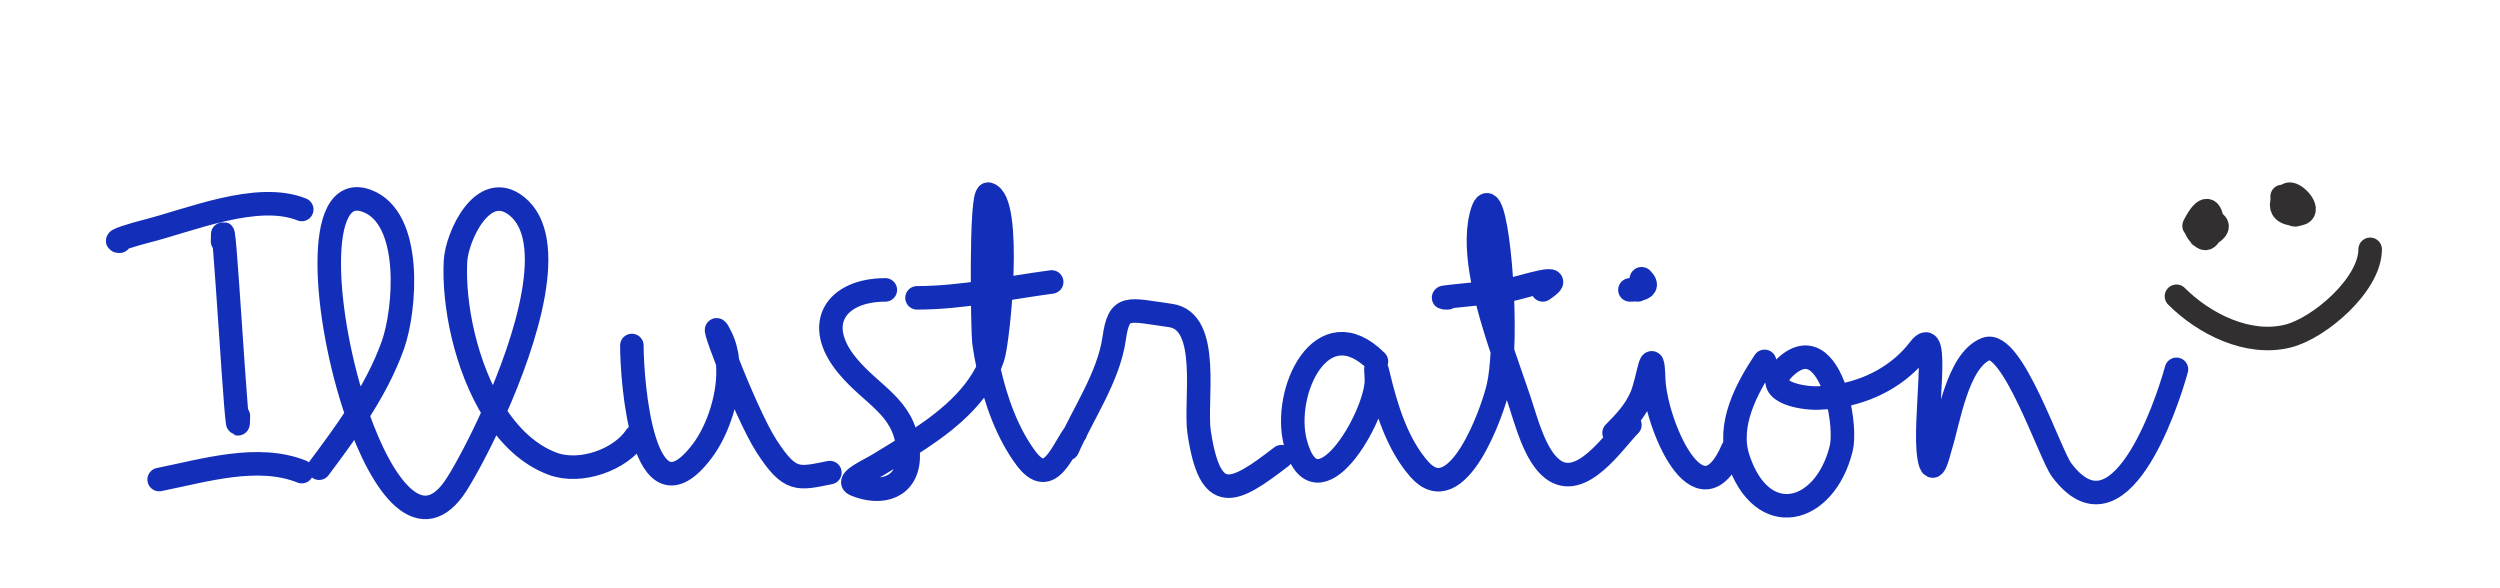 <svg width="425" height="100" viewBox="0 0 425 100" fill="none" xmlns="http://www.w3.org/2000/svg">
<path d="M107.416 58.735C107.416 64.754 109.256 90.087 119.385 76.664C122.117 73.045 124.187 66.851 123.699 61.596M123.699 61.596C123.553 60.028 123.18 58.543 122.527 57.235C121.089 54.351 121.98 57.213 123.699 61.596ZM123.699 61.596C125.565 66.354 128.407 72.903 130.308 75.839C134.307 82.019 135.663 81.427 141.08 80.34M150.507 49.283C142.261 49.283 138.095 54.965 144.073 62.186C148.228 67.205 153.601 69.146 154.317 75.916M154.317 75.916C154.369 76.413 154.397 76.937 154.397 77.49C154.397 82.854 149.908 84.272 145.345 82.366C143.744 81.697 147.831 79.898 149.31 78.99C150.92 78.001 152.617 76.987 154.317 75.916ZM154.317 75.916C159.807 72.454 165.327 68.385 168.051 62.572M168.051 62.572C168.315 62.01 168.552 61.431 168.76 60.836C169.756 57.993 172.136 34.038 168.012 33.004C166.615 32.653 167.057 56.65 167.264 58.135C167.465 59.571 167.725 61.062 168.051 62.572ZM168.051 62.572C169.227 68.011 171.261 73.698 174.446 77.94C178.543 83.395 180.648 76.256 182.825 73.588M155.893 50.633C163.48 50.633 171.288 48.935 178.785 47.932M181.478 76.289C184.12 70.328 188.479 64.052 189.408 57.535C190.248 51.64 191.69 52.625 198.984 53.634C205.9 54.59 203.076 68.292 203.846 73.439C205.732 86.043 209.664 83.943 217.836 77.639M233.995 61.436C224.711 52.126 217.903 66.616 220.23 75.314C223.719 88.357 233.873 70.977 233.995 64.736C234.014 63.74 233.63 60.904 234.294 63.686C235.616 69.23 237.467 75.481 241.326 79.815C247.683 86.954 253.719 70.102 254.717 65.712C255.072 64.151 255.295 62.062 255.409 59.702M255.409 59.702C255.988 47.728 253.765 28.797 251.8 36.68C250.259 42.861 252.818 51.985 255.409 59.702ZM255.409 59.702C256.461 62.834 257.518 65.734 258.308 68.112C259.435 71.503 260.918 77.425 263.919 79.74C268.804 83.508 274.337 74.994 277.085 72.238M246.114 50.633C242.594 50.633 253.119 49.888 256.587 49.283C258.621 48.928 267.165 46.012 262.273 49.283M274.392 73.589C276.262 71.714 277.946 69.909 279.03 67.437C280.224 64.716 280.903 57.879 281.125 64.436C281.372 71.738 288.788 89.868 294.591 76.289M277.086 49.283C277.468 49.283 278.02 49.269 278.517 49.183M278.517 49.183C279.497 49.015 280.264 48.569 279.106 47.407C278.911 47.212 278.96 48.578 278.517 49.183ZM278.517 49.183C278.491 49.219 278.462 49.253 278.432 49.283M299.978 61.436C296.893 66.076 293.615 72.229 295.489 77.94C299.522 90.228 310.211 87.456 312.995 76.289C313.459 74.426 313.205 70.704 312.256 67.366M312.256 67.366C310.854 62.433 307.933 58.34 303.568 62.336C299.067 66.457 306.023 67.76 309.104 67.662C310.163 67.629 311.217 67.53 312.256 67.366ZM312.256 67.366C317.763 66.501 322.885 63.817 326.311 59.335C330.058 54.434 326.886 71.708 327.957 77.79C328.607 81.486 329.519 77.047 329.902 75.839C331.257 71.56 332.751 61.283 337.607 59.335C342.023 57.564 348.484 77.228 350.475 79.89C360.155 92.833 368.144 69.485 370 62.786M37.831 41.013C37.831 31.069 40.524 80.663 40.524 70.72M20.326 41.012C18.779 41.012 23.164 39.738 24.665 39.362C32.346 37.436 43.708 32.567 51.297 35.611M27.058 81.522C34.766 79.976 43.848 77.184 51.297 80.172M54.247 79.594C56.452 76.645 58.688 73.628 60.727 70.488M60.727 70.488C63.17 66.726 65.33 62.79 66.815 58.589C68.886 52.728 70.256 37.025 62.326 34.133C53.245 30.822 54.988 53.964 60.727 70.488ZM60.727 70.488C65.07 82.994 71.702 91.708 77.662 82.294C79.169 79.915 81.61 75.405 84.009 70.045M84.009 70.045C89.568 57.624 94.899 40.64 87.836 35.033C82.058 30.446 77.658 40.327 77.438 44.335C77.033 51.712 79.16 62.352 84.009 70.045ZM84.009 70.045C86.564 74.099 89.876 77.335 93.971 78.844C98.719 80.593 105.465 78.171 108.11 74.192" stroke="#132FBA" stroke-width="4" stroke-linecap="round" stroke-linejoin="round"/>
<path d="M373.991 39.392C373.991 37.086 373.67 38.675 373.843 39.603M373.843 39.603C373.859 39.688 373.879 39.767 373.903 39.837M373.843 39.603C373.555 39.111 373.396 38.434 373.438 37.943M373.843 39.603C373.973 39.825 374.13 40.01 374.307 40.122M373.903 39.837C373.965 40.013 374.056 40.132 374.187 40.141M373.903 39.837C373.121 38.938 373.095 38.322 373.438 37.943M373.903 39.837C373.989 39.935 374.083 40.037 374.187 40.141M374.187 40.141C374.223 40.144 374.263 40.138 374.307 40.122M374.187 40.141C374.195 40.15 374.204 40.159 374.213 40.167C374.877 40.832 375.372 40.514 375.673 39.813M374.307 40.122C374.574 40.022 374.969 39.541 375.543 38.394C375.703 38.073 375.79 37.798 375.818 37.568M374.307 40.122C374.511 40.251 374.741 40.284 374.989 40.167C375.246 40.047 375.473 39.928 375.673 39.813M375.818 37.568C375.964 36.36 374.49 36.387 373.603 37.451C373.509 37.564 373.456 37.737 373.438 37.943M375.818 37.568C375.883 37.585 375.947 37.603 376.008 37.623M375.818 37.568C374.98 37.354 373.89 37.443 373.438 37.943M375.673 39.813C377.504 38.756 377.013 37.953 376.008 37.623M375.673 39.813C375.923 39.231 376.039 38.387 376.008 37.623M376.008 37.623C375.934 35.771 374.994 34.393 372.993 38.394M387.959 33.405C387.959 33.659 387.982 33.906 388.024 34.141M388.024 34.141C388.222 35.266 388.835 36.118 389.319 36.094M388.024 34.141C388.316 33.42 388.982 32.85 389.449 33.035M388.024 34.141C387.67 35.014 387.865 36.109 389.626 36.35M389.319 36.094C389.672 36.076 389.955 35.591 389.955 34.403C389.955 33.91 389.882 33.566 389.764 33.342M389.319 36.094C389.161 35.862 389.035 35.481 388.961 35.066M389.319 36.094C389.378 36.182 389.443 36.248 389.511 36.287C389.551 36.31 389.589 36.331 389.626 36.35M389.764 33.342C389.679 33.182 389.571 33.083 389.449 33.035M389.764 33.342C390.392 33.806 391.077 35.858 390.542 36.395M389.764 33.342C389.373 33.055 389.003 33.381 388.961 35.066M389.449 33.035C389.503 33.037 389.56 33.049 389.622 33.072C391.067 33.614 392.957 36.294 390.542 36.395M389.449 33.035C388.885 33.015 388.793 34.129 388.961 35.066M389.626 36.35C389.856 36.381 390.113 36.398 390.398 36.398C390.448 36.398 390.496 36.397 390.542 36.395M389.626 36.35C390.081 36.583 390.373 36.566 390.542 36.395M388.961 35.066C388.958 35.172 388.957 35.283 388.957 35.401M370 50.367C374.668 55.035 382.137 58.835 388.957 57.129C394.279 55.799 402.926 48.405 402.926 42.385" stroke="#312F2F" stroke-width="4" stroke-linecap="round" stroke-linejoin="round"/>
</svg>
